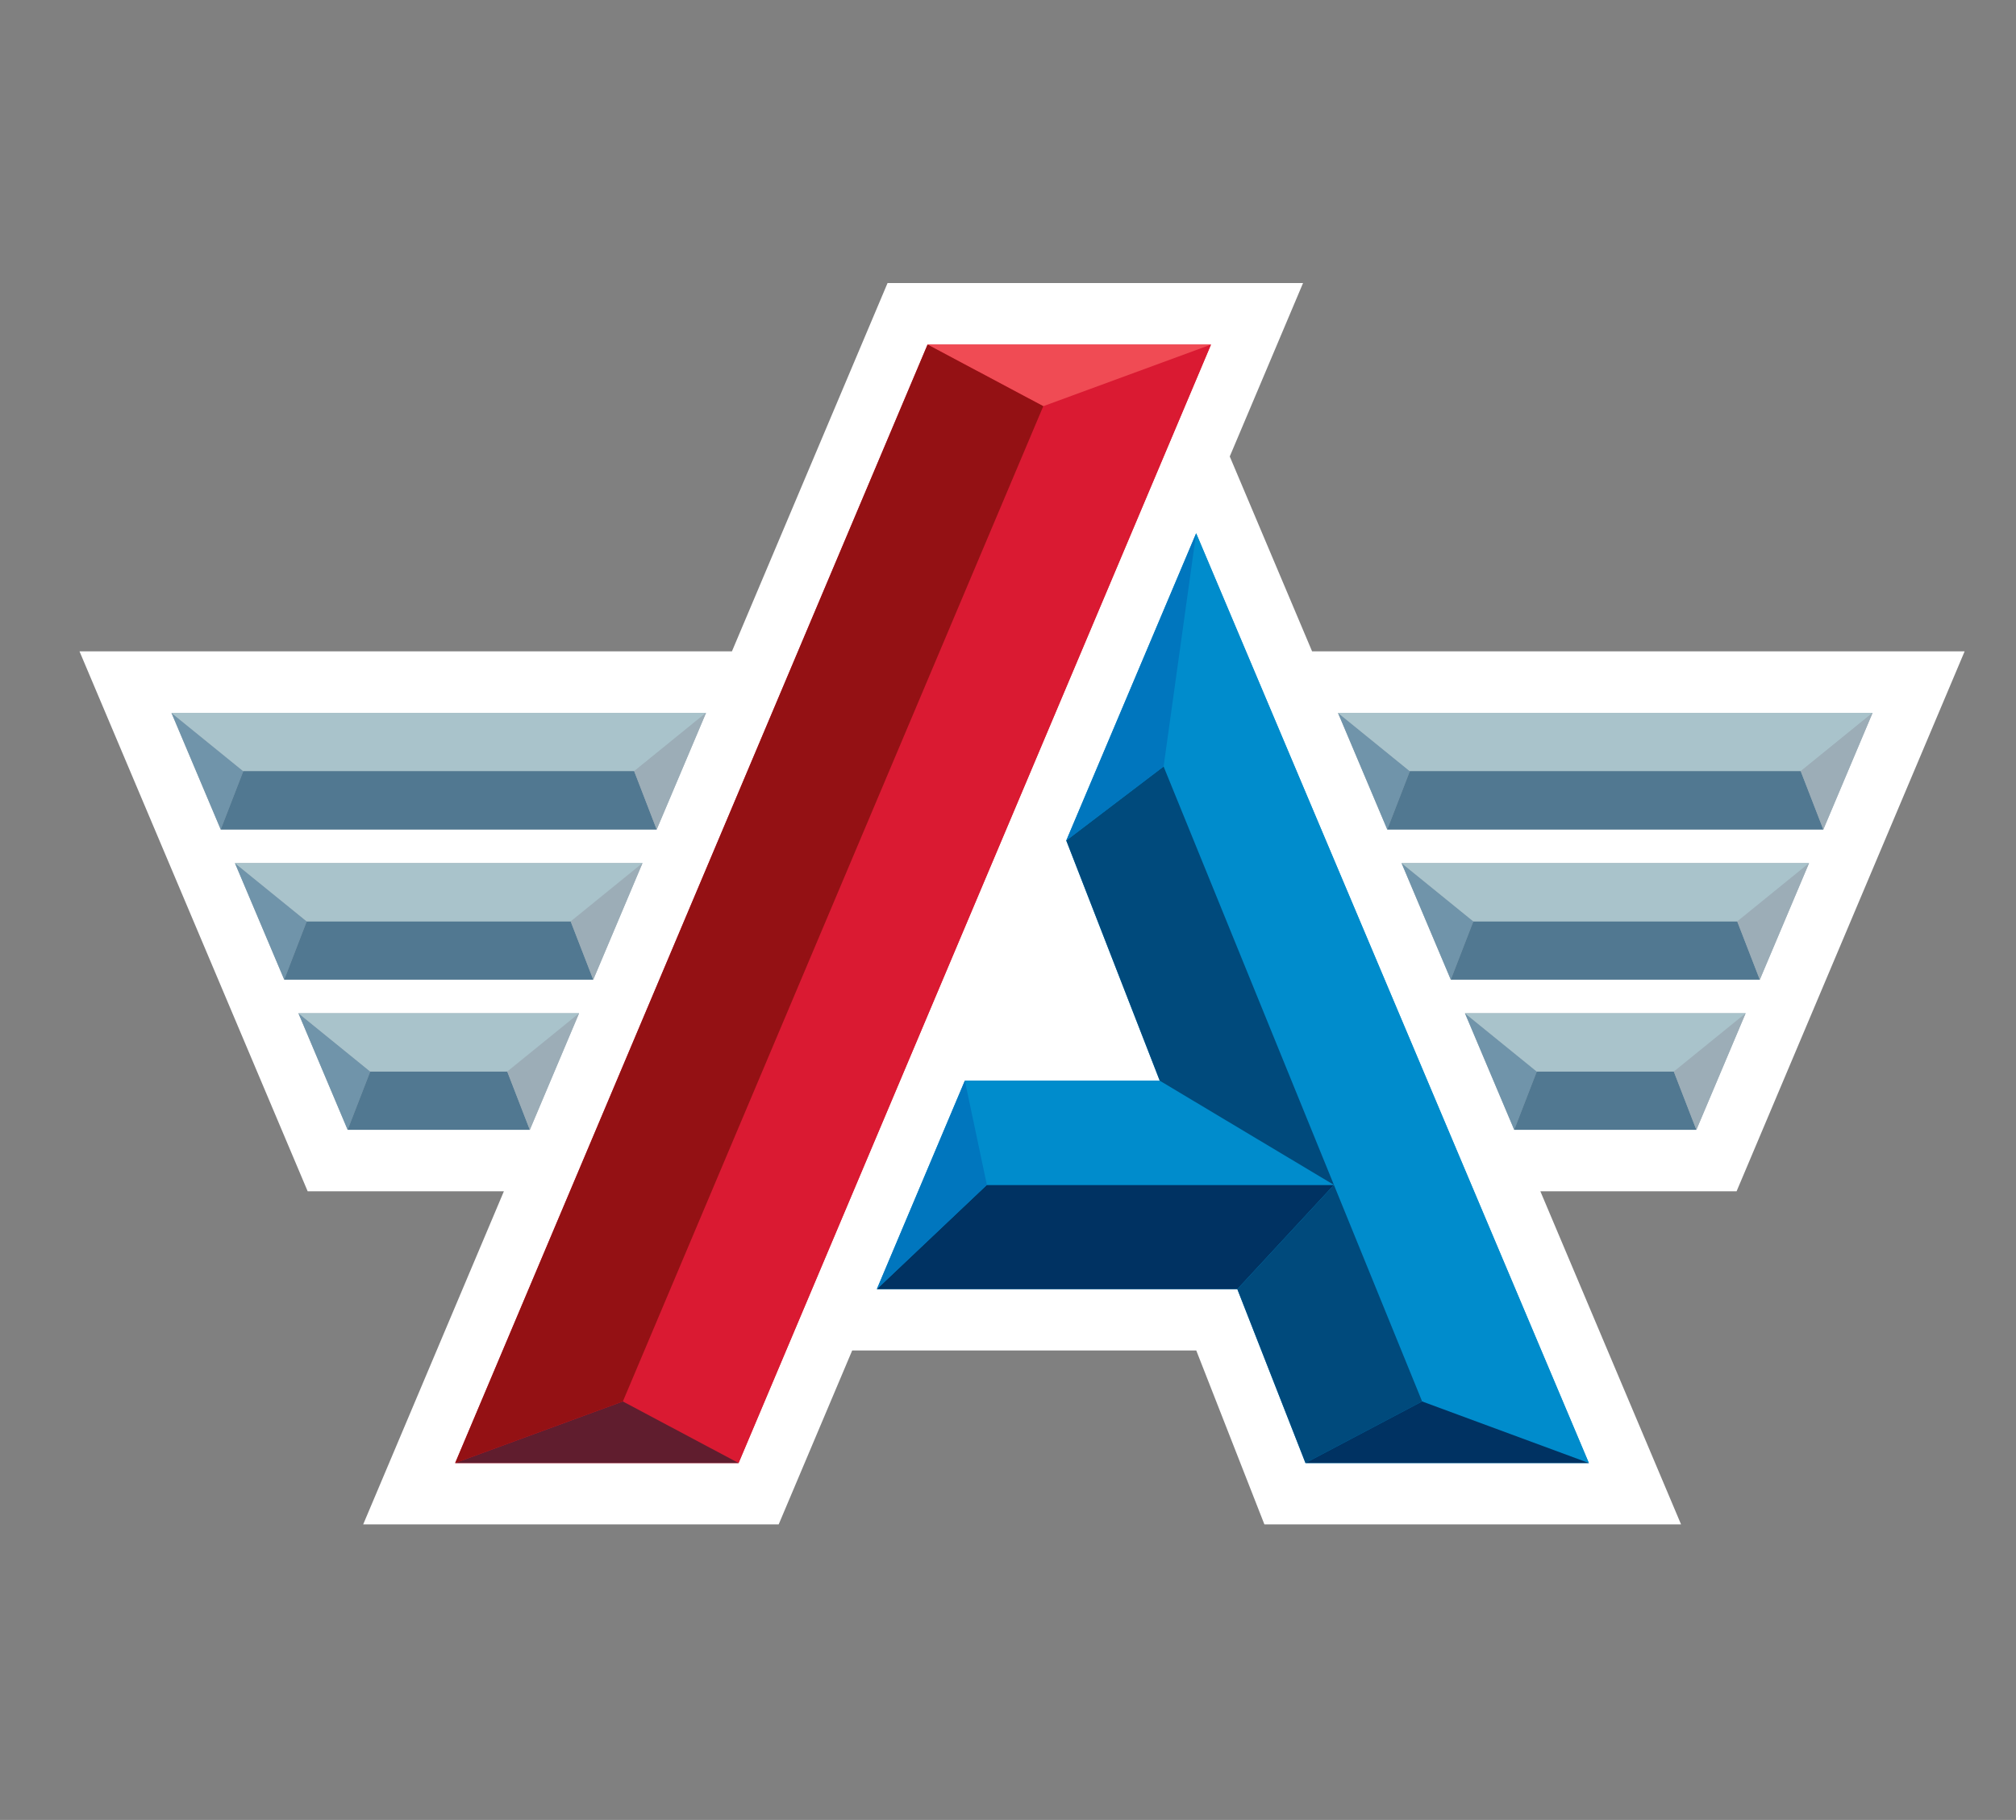 <svg width="72" height="65" viewBox="0 0 72 65" fill="none" xmlns="http://www.w3.org/2000/svg">
<rect x="0" y="0" width="72" height="65" fill="#808080" stroke="none"/>
<mask id="mask0_8342_3937" style="mask-type:alpha" maskUnits="userSpaceOnUse" x="3" y="0" width="65" height="65">
<rect opacity="0.65" x="3" width="65" height="65" fill="#D9D9D9"/>
</mask>
<g mask="url(#mask0_8342_3937)">
</g>
<g clip-path="url(#clip0_8342_3937)">
<path d="M46.86 23.262L43.92 16.303L46.538 10.108H31.699L26.141 23.262H2.839L10.988 42.547H17.996L12.971 54.444H27.81L30.435 48.233H42.724L45.157 54.444H60.038L55.013 42.547H62.021L64.286 37.184L70.166 23.262H46.864H46.86Z" fill="white"/>
<path d="M33.127 12.307L16.256 52.252H26.378L43.249 12.307H33.127Z" fill="#DA1A32"/>
<path d="M42.72 19.046L38.081 30.02L41.419 38.596H34.459L31.316 46.041H44.19L46.624 52.252H56.745L42.72 19.046Z" fill="#008CCC"/>
<path d="M37.26 14.507L22.245 50.053L26.378 52.252L43.249 12.307L37.26 14.507Z" fill="#DA1A32"/>
<path d="M41.557 27.376L50.79 50.053L56.745 52.252L42.72 19.046L41.557 27.376Z" fill="#008CCC"/>
<path d="M47.64 42.319H35.246L31.316 46.042H44.19L47.64 42.319Z" fill="#003262"/>
<path d="M46.624 52.252L50.79 50.053L47.64 42.319L44.19 46.042L46.624 52.252Z" fill="#004A7C"/>
<path d="M46.624 52.252H56.745L50.79 50.053L46.624 52.252Z" fill="#003262"/>
<path d="M35.246 42.319H47.64L41.419 38.596H34.459L35.246 42.319Z" fill="#008CCC"/>
<path d="M31.316 46.041L35.246 42.319L34.459 38.596L31.316 46.041Z" fill="#0076BE"/>
<path d="M41.419 38.597L47.64 42.319L41.557 27.376L38.081 30.02L41.419 38.597Z" fill="#004A7C"/>
<path d="M41.557 27.376L42.72 19.046L38.081 30.02L41.557 27.376Z" fill="#0076BE"/>
<path d="M33.127 12.307L37.26 14.507L43.249 12.307H33.127Z" fill="#F04B54"/>
<path d="M16.256 52.252H26.378L22.245 50.053L16.256 52.252Z" fill="#601D2E"/>
<path d="M16.256 52.252L22.245 50.053L37.26 14.507L33.127 12.307L16.256 52.252Z" fill="#941114"/>
<path d="M22.946 30.825H8.393L10.151 34.988H21.188L22.946 30.825Z" fill="#9CADB7"/>
<path d="M25.215 25.461H6.124L7.883 29.625H23.453L25.215 25.461Z" fill="#9CADB7"/>
<path d="M20.681 36.188H10.658L12.416 40.351H18.922L20.681 36.188Z" fill="#9CADB7"/>
<path d="M54.079 40.351H60.585L62.344 36.188H52.32L54.079 40.351Z" fill="#9CADB7"/>
<path d="M47.786 25.461L49.545 29.625H65.119L66.877 25.461H47.786Z" fill="#9CADB7"/>
<path d="M51.814 34.988H62.85L64.609 30.825H50.055L51.814 34.988Z" fill="#9CADB7"/>
<path d="M47.786 25.461L50.351 27.543L49.545 29.625L47.786 25.461Z" fill="#7094AA"/>
<path d="M50.055 30.825L52.62 32.907L51.814 34.988L50.055 30.825Z" fill="#7094AA"/>
<path d="M52.32 36.188L54.885 38.27L54.079 40.351L52.32 36.188Z" fill="#7094AA"/>
<path d="M66.877 25.461L64.312 27.543H50.351L47.786 25.461H66.877Z" fill="#A9C3CB"/>
<path d="M49.545 29.625L50.351 27.543H64.312L65.119 29.625H49.545Z" fill="#517891"/>
<path d="M66.877 25.461L65.119 29.625L64.312 27.543L66.877 25.461Z" fill="#9CADB7"/>
<path d="M52.62 32.907H62.044L62.85 34.988H51.814L52.62 32.907Z" fill="#517891"/>
<path d="M54.885 38.27H59.779L60.585 40.351H54.079L54.885 38.27Z" fill="#517891"/>
<path d="M60.585 40.351L59.779 38.27L62.344 36.188L60.585 40.351Z" fill="#9CADB7"/>
<path d="M64.609 30.825L62.85 34.988L62.044 32.907L64.609 30.825Z" fill="#9CADB7"/>
<path d="M64.609 30.825L62.044 32.907H52.62L50.055 30.825H64.609Z" fill="#A9C3CB"/>
<path d="M62.344 36.188L59.779 38.27H54.885L52.32 36.188H62.344Z" fill="#A9C3CB"/>
<path d="M6.124 25.461L8.689 27.543L7.883 29.625L6.124 25.461Z" fill="#7094AA"/>
<path d="M8.389 30.825L10.954 32.907L10.151 34.988L8.389 30.825Z" fill="#7094AA"/>
<path d="M10.658 36.188L13.223 38.27L12.416 40.351L10.658 36.188Z" fill="#7094AA"/>
<path d="M25.215 25.461L22.65 27.543H8.689L6.124 25.461H25.215Z" fill="#A9C3CB"/>
<path d="M7.883 29.625L8.689 27.543H22.65L23.453 29.625H7.883Z" fill="#517891"/>
<path d="M25.215 25.461L23.453 29.625L22.65 27.543L25.215 25.461Z" fill="#9CADB7"/>
<path d="M10.954 32.907H20.381L21.188 34.988H10.151L10.954 32.907Z" fill="#517891"/>
<path d="M13.223 38.27H18.116L18.922 40.351H12.416L13.223 38.27Z" fill="#517891"/>
<path d="M18.922 40.351L18.116 38.27L20.681 36.188L18.922 40.351Z" fill="#9CADB7"/>
<path d="M22.946 30.825L21.188 34.988L20.381 32.907L22.946 30.825Z" fill="#9CADB7"/>
<path d="M22.946 30.825L20.381 32.907H10.954L8.389 30.825H22.946Z" fill="#A9C3CB"/>
<path d="M20.681 36.188L18.116 38.27H13.223L10.658 36.188H20.681Z" fill="#A9C3CB"/>
</g>
<defs>
<clipPath id="clip0_8342_3937">
<rect width="72" height="49" fill="white" transform="translate(0 8)"/>
</clipPath>
</defs>
</svg>
